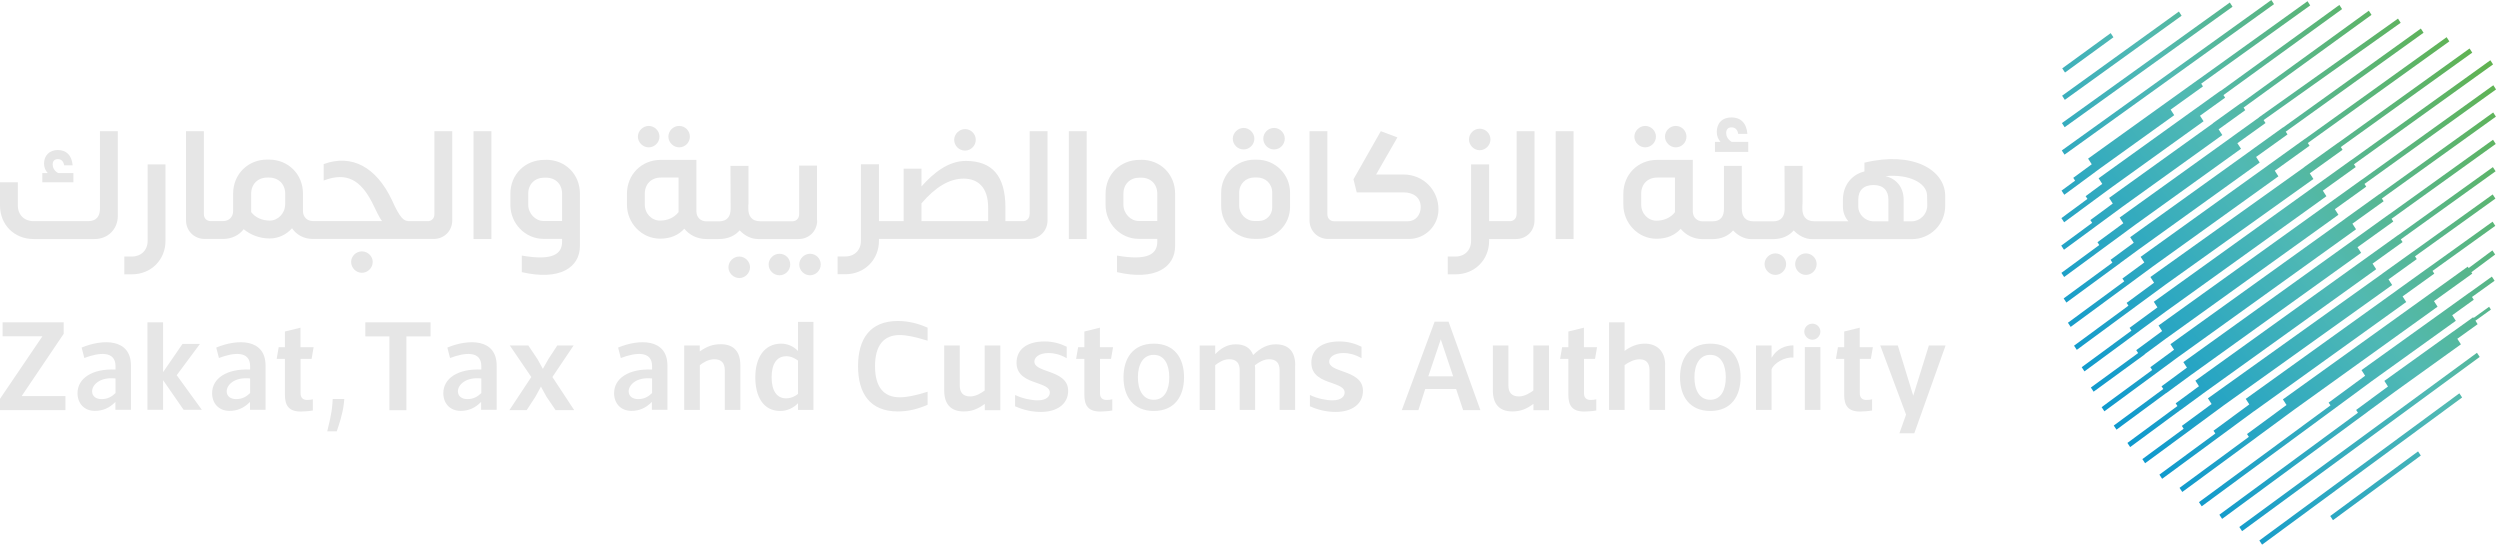<svg width="454" height="100" viewBox="0 0 454 100" fill="none" xmlns="http://www.w3.org/2000/svg">
<path d="M13.328 31.429H10.558C9.791 31.012 9.565 30.335 9.565 29.884C9.565 29.206 9.931 28.894 10.523 28.894C11.115 28.894 11.533 29.293 11.655 30.023H13.188C13.049 28.199 12.039 27.244 10.505 27.244C8.972 27.244 7.997 28.252 7.997 29.71C7.997 30.439 8.275 31.012 8.676 31.429H7.683V33.096H13.328V31.429Z" fill="#E6E6E6"/>
<path d="M18.154 37.854C18.154 39.121 17.648 40.163 15.976 40.163H6.098C4.408 40.163 3.24 39.017 3.24 37.316V33.096H0V37.316C0 40.823 2.596 43.41 6.098 43.41H17.195C19.6 43.41 21.394 41.605 21.394 39.226V23.824H18.154V37.854Z" fill="#E6E6E6"/>
<path d="M26.812 43.74C26.812 45.425 25.628 46.588 23.955 46.588H22.579V49.818H23.955C27.422 49.818 30.053 47.196 30.053 43.74V29.849H26.812V43.74Z" fill="#E6E6E6"/>
<path d="M65.716 45.65C64.671 45.65 63.764 46.519 63.764 47.56C63.764 48.654 64.671 49.54 65.716 49.54C66.761 49.54 67.684 48.672 67.684 47.56C67.684 46.519 66.778 45.65 65.716 45.65Z" fill="#E6E6E6"/>
<path d="M78.887 38.896C78.887 39.764 78.26 40.163 77.702 40.163H74.043V40.129C73.451 40.042 72.772 39.955 71.169 36.326C68.312 30.3 63.852 27.939 58.782 29.797V32.784C63.015 31.151 65.524 32.784 67.58 36.777C68.312 38.236 68.939 39.677 69.392 40.146H56.831C55.75 40.146 55.019 39.382 55.019 38.323V35.163C55.019 31.655 52.37 28.981 48.834 28.981H48.52C45.001 28.981 42.336 31.655 42.336 35.163V38.323C42.336 39.382 41.604 40.146 40.524 40.146H38.206C37.649 40.146 37.022 39.747 37.022 38.878V23.824H33.781V40.025C33.781 41.934 35.279 43.393 37.161 43.393H40.524C42.074 43.393 43.433 42.716 44.252 41.622C45.524 42.681 47.196 43.306 48.973 43.306C50.576 43.306 52.057 42.577 53.033 41.448C53.817 42.629 55.175 43.393 56.813 43.393H78.765C80.664 43.393 82.127 41.934 82.127 40.025V23.824H78.887V38.896ZM51.778 37.125C51.778 38.757 50.471 40.059 48.991 40.059C47.632 40.059 46.36 39.521 45.611 38.514V35.197C45.611 33.426 46.83 32.245 48.538 32.245H48.851C50.576 32.245 51.796 33.426 51.796 35.197V37.142L51.778 37.125Z" fill="#E6E6E6"/>
<path d="M89.236 23.824H85.995V43.41H89.236V23.824Z" fill="#E6E6E6"/>
<path d="M99.183 29.033H98.87C95.351 29.033 92.685 31.672 92.685 35.197V37.194C92.685 40.597 95.368 43.358 98.661 43.376H102.076V43.879C102.076 46.154 100.351 47.387 94.758 46.414V49.419C101.623 51.016 105.316 48.602 105.316 44.661V35.18C105.316 31.672 102.685 29.016 99.166 29.016M102.076 40.129H98.696C97.232 40.129 95.926 38.774 95.926 37.177V35.18C95.926 33.426 97.145 32.263 98.852 32.263H99.166C100.891 32.263 102.076 33.444 102.076 35.18V40.129Z" fill="#E6E6E6"/>
<path d="M117.808 26.758C118.853 26.758 119.759 25.89 119.759 24.813C119.759 23.737 118.853 22.869 117.808 22.869C116.762 22.869 115.839 23.772 115.839 24.813C115.839 25.855 116.745 26.758 117.808 26.758Z" fill="#E6E6E6"/>
<path d="M123.33 26.758C124.411 26.758 125.282 25.89 125.282 24.813C125.282 23.737 124.411 22.869 123.33 22.869C122.25 22.869 121.379 23.772 121.379 24.813C121.379 25.855 122.285 26.758 123.33 26.758Z" fill="#E6E6E6"/>
<path d="M134.254 46.588C133.174 46.588 132.285 47.491 132.285 48.533C132.285 49.575 133.191 50.495 134.254 50.495C135.317 50.495 136.205 49.592 136.205 48.533C136.205 47.474 135.299 46.588 134.254 46.588Z" fill="#E6E6E6"/>
<path d="M147.094 46.084C146.049 46.084 145.143 46.987 145.143 48.029C145.143 49.123 146.049 49.991 147.094 49.991C148.139 49.991 149.045 49.123 149.045 48.029C149.045 46.935 148.174 46.084 147.094 46.084Z" fill="#E6E6E6"/>
<path d="M148.366 40.024V30.075H145.125V38.913C145.125 39.781 144.481 40.181 143.941 40.181H138.069C136.432 40.181 135.892 39.139 135.892 37.871V37.403C135.926 37.125 135.926 36.864 135.926 36.621V30.127H132.651L132.686 37.975C132.651 39.191 132.181 40.198 130.543 40.198H128.296C127.198 40.198 126.466 39.434 126.466 38.375V29.033H120.003C116.484 29.033 113.853 31.707 113.853 35.215V37.159C113.853 40.528 116.536 43.341 119.863 43.341C121.832 43.341 123.243 42.664 124.271 41.535C125.195 42.681 126.606 43.41 128.313 43.41H130.508C132.285 43.41 133.505 42.768 134.324 41.83C135.195 42.768 136.379 43.41 137.686 43.41H145.021C146.92 43.41 148.401 41.952 148.401 40.042M123.226 38.514C122.459 39.521 121.222 40.059 119.863 40.059C118.33 40.059 117.093 38.774 117.093 37.142V35.197C117.093 33.426 118.278 32.245 120.003 32.245H123.226V38.514Z" fill="#E6E6E6"/>
<path d="M141.554 46.084C140.474 46.084 139.585 46.987 139.585 48.029C139.585 49.123 140.491 49.991 141.554 49.991C142.617 49.991 143.505 49.123 143.505 48.029C143.505 46.935 142.634 46.084 141.554 46.084Z" fill="#E6E6E6"/>
<path d="M175.248 27.349C176.293 27.349 177.199 26.48 177.199 25.386C177.199 24.293 176.293 23.442 175.248 23.442C174.203 23.442 173.279 24.345 173.279 25.386C173.279 26.48 174.185 27.349 175.248 27.349Z" fill="#E6E6E6"/>
<path d="M186.973 38.896C186.973 39.764 186.346 40.163 185.788 40.163H182.583V37.698C182.583 31.933 180.178 29.224 175.387 29.224C172.251 29.224 169.551 31.36 167.338 33.86V30.631H164.098V40.163H159.62V29.832H156.345V43.723C156.345 45.407 155.195 46.571 153.523 46.571H152.111V49.8H153.523C156.99 49.8 159.62 47.178 159.62 43.723V43.393H186.868C188.767 43.393 190.231 41.934 190.231 40.025V23.824H186.99V38.896H186.973ZM179.447 40.163H167.338V36.934C169.847 33.982 172.426 32.436 174.987 32.436C177.548 32.436 179.447 33.964 179.447 37.698V40.163Z" fill="#E6E6E6"/>
<path d="M197.339 23.824H194.099V43.41H197.339V23.824Z" fill="#E6E6E6"/>
<path d="M207.27 29.033H206.956C203.437 29.033 200.771 31.672 200.771 35.197V37.194C200.771 40.597 203.454 43.358 206.747 43.376H210.162V43.879C210.162 46.154 208.437 47.387 202.844 46.414V49.419C209.709 51.016 213.402 48.602 213.402 44.661V35.18C213.402 31.672 210.771 29.016 207.252 29.016M210.162 40.129H206.782C205.318 40.129 204.012 38.774 204.012 37.177V35.18C204.012 33.426 205.231 32.263 206.939 32.263H207.252C208.977 32.263 210.162 33.444 210.162 35.18V40.129Z" fill="#E6E6E6"/>
<path d="M231.364 27.14C232.427 27.14 233.315 26.272 233.315 25.178C233.315 24.136 232.444 23.233 231.364 23.233C230.284 23.233 229.413 24.136 229.413 25.178C229.413 26.272 230.319 27.14 231.364 27.14Z" fill="#E6E6E6"/>
<path d="M225.841 27.14C226.887 27.14 227.793 26.272 227.793 25.178C227.793 24.136 226.887 23.233 225.841 23.233C224.796 23.233 223.873 24.136 223.873 25.178C223.873 26.272 224.779 27.14 225.841 27.14Z" fill="#E6E6E6"/>
<path d="M228.263 28.998H227.81C224.482 28.998 221.765 31.672 221.765 34.989V37.385C221.765 40.736 224.413 43.376 227.81 43.376H228.524C231.713 43.376 234.274 40.788 234.274 37.576V34.989C234.274 31.672 231.591 28.998 228.263 28.998ZM231.033 37.715C231.033 39.035 229.953 40.129 228.629 40.129H227.81C226.277 40.129 225.04 38.861 225.04 37.35V34.989C225.04 33.391 226.225 32.228 227.81 32.228H228.263C229.848 32.228 231.033 33.374 231.033 34.989V37.715Z" fill="#E6E6E6"/>
<path d="M268.717 27.279C269.78 27.279 270.668 26.376 270.668 25.317C270.668 24.258 269.797 23.372 268.717 23.372C267.637 23.372 266.766 24.275 266.766 25.317C266.766 26.359 267.637 27.279 268.717 27.279Z" fill="#E6E6E6"/>
<path d="M275.407 38.896C275.407 39.764 274.78 40.163 274.222 40.163H270.424V29.849H267.149V43.74C267.149 45.425 265.999 46.588 264.327 46.588H262.915V49.818H264.327C267.794 49.818 270.424 47.196 270.424 43.74V43.41H275.302C277.201 43.41 278.665 41.952 278.665 40.025V23.824H275.424V38.896H275.407Z" fill="#E6E6E6"/>
<path d="M285.756 23.824H282.515V43.41H285.756V23.824Z" fill="#E6E6E6"/>
<path d="M298.77 26.758C299.815 26.758 300.721 25.89 300.721 24.813C300.721 23.737 299.815 22.869 298.77 22.869C297.725 22.869 296.801 23.772 296.801 24.813C296.801 25.855 297.707 26.758 298.77 26.758Z" fill="#E6E6E6"/>
<path d="M304.31 26.758C305.39 26.758 306.261 25.89 306.261 24.813C306.261 23.737 305.39 22.869 304.31 22.869C303.23 22.869 302.359 23.772 302.359 24.813C302.359 25.855 303.265 26.758 304.31 26.758Z" fill="#E6E6E6"/>
<path d="M317.446 25.768H314.485C313.701 25.317 313.474 24.64 313.474 24.171C313.474 23.459 313.84 23.129 314.467 23.129C315.094 23.129 315.547 23.546 315.652 24.31H317.324C317.185 22.348 316.087 21.323 314.45 21.323C312.725 21.323 311.767 22.4 311.767 23.963C311.767 24.727 312.045 25.317 312.446 25.768H311.436V27.592H317.481V25.768H317.446Z" fill="#E6E6E6"/>
<path d="M322.412 46.015C321.331 46.015 320.443 46.918 320.443 47.96C320.443 49.002 321.349 49.922 322.412 49.922C323.474 49.922 324.363 49.019 324.363 47.96C324.363 46.901 323.457 46.015 322.412 46.015Z" fill="#E6E6E6"/>
<path d="M327.952 46.015C326.872 46.015 326 46.918 326 47.96C326 49.002 326.872 49.922 327.952 49.922C329.032 49.922 329.903 49.019 329.903 47.96C329.903 46.901 329.032 46.015 327.952 46.015Z" fill="#E6E6E6"/>
<path d="M338.579 29.502V31.134C336.297 31.69 334.764 33.582 334.677 36.066V37.559C334.677 38.601 335.077 39.521 335.67 40.181H329.485C327.847 40.181 327.307 39.139 327.307 37.871V37.403C327.342 37.125 327.342 36.864 327.342 36.621V30.127H324.067L324.101 37.975C324.067 39.191 323.596 40.198 321.959 40.198H318.492C316.819 40.198 316.314 39.156 316.314 37.889V30.127H313.073V37.889C313.073 39.156 312.62 40.198 310.93 40.198H309.24C308.143 40.198 307.411 39.434 307.411 38.375V29.033H300.948C297.411 29.033 294.798 31.707 294.798 35.215V37.159C294.798 40.528 297.481 43.358 300.808 43.358C302.777 43.358 304.188 42.681 305.216 41.553C306.157 42.699 307.568 43.428 309.258 43.428H310.913C312.69 43.428 313.91 42.785 314.728 41.848C315.6 42.768 316.767 43.428 318.056 43.428H321.924C323.701 43.428 324.92 42.785 325.739 41.848C326.61 42.768 327.795 43.428 329.102 43.428H347.186C350.548 43.428 353.248 40.736 353.248 37.385V35.44C353.127 30.822 347.377 27.418 338.597 29.537M304.171 38.531C303.404 39.538 302.167 40.077 300.808 40.077C299.275 40.077 298.038 38.774 298.038 37.142V35.197C298.038 33.426 299.223 32.245 300.948 32.245H304.171V38.514V38.531ZM342.935 40.198H340.112C338.701 40.094 337.464 38.965 337.464 37.507V36.239C337.464 34.572 338.422 33.6 340.234 33.6C342.046 33.6 342.935 34.642 342.935 36.239V40.198ZM347.081 40.198H345.705V36.309C345.705 33.982 344.346 32.436 342.395 31.985C346.663 31.568 349.869 33.218 349.956 35.44L349.991 37.298C349.991 38.896 348.701 40.198 347.081 40.198Z" fill="#E6E6E6"/>
<path d="M261.225 38.028C261.225 40.98 258.821 43.393 255.859 43.393H241.19C239.291 43.393 237.81 41.934 237.81 40.025V23.824H241.051V38.913C241.051 39.764 241.678 40.181 242.253 40.181H255.65C257.062 40.181 258.002 39.035 258.002 37.611C258.002 35.84 256.661 34.937 254.884 34.937H246.382L245.79 32.558L250.755 23.824L253.769 24.952L249.901 31.69H254.866C258.455 31.69 261.225 34.485 261.225 38.028Z" fill="#E6E6E6"/>
<path d="M11.882 71.922V74.475H0V72.426L7.701 61.07H0.47V58.535H11.568V60.618L3.937 71.922H11.882Z" fill="#E6E6E6"/>
<path d="M15.314 65.011L14.826 63.119C18.624 61.538 23.781 61.417 23.781 66.4V74.423H20.959V72.981C19.861 74.127 18.624 74.614 17.23 74.614C15.244 74.614 14.077 73.207 14.077 71.401C14.077 68.745 16.673 66.921 20.976 67.112V66.487C20.976 63.674 18.014 63.987 15.314 65.011ZM16.725 71.054C16.725 72.009 17.492 72.478 18.45 72.478C19.53 72.478 20.297 72.044 20.976 71.384V68.727C18.084 68.415 16.725 69.943 16.725 71.054Z" fill="#E6E6E6"/>
<path d="M39.757 65.011L39.269 63.119C43.05 61.538 48.224 61.417 48.224 66.4V74.423H45.402V72.981C44.304 74.127 43.067 74.614 41.673 74.614C39.687 74.614 38.52 73.207 38.52 71.401C38.52 68.745 41.116 66.921 45.419 67.112V66.487C45.419 63.674 42.457 63.987 39.757 65.011ZM41.168 71.054C41.168 72.009 41.935 72.478 42.893 72.478C43.973 72.478 44.74 72.044 45.419 71.384V68.727C42.527 68.415 41.168 69.943 41.168 71.054Z" fill="#E6E6E6"/>
<path d="M54.583 71.436C54.583 72.269 55.071 72.634 55.768 72.634C56.064 72.634 56.639 72.582 56.813 72.513V74.544C56.221 74.666 55.106 74.735 54.618 74.735C52.44 74.735 51.743 73.624 51.743 71.714V65.168H50.245L50.611 63.049H51.743V60.201L54.566 59.507V63.049H56.953L56.587 65.168H54.583V71.453V71.436Z" fill="#E6E6E6"/>
<path d="M61.134 78.33H59.426C59.636 77.375 60.228 75.326 60.367 73.294L60.419 72.461H62.528L62.441 73.277C62.249 75.169 61.482 77.375 61.151 78.33" fill="#E6E6E6"/>
<path d="M73.8 61.087V74.492H70.716V61.087H66.343V58.535H78.19V61.087H73.8Z" fill="#E6E6E6"/>
<path d="M81.727 65.011L81.239 63.119C85.019 61.538 90.194 61.417 90.194 66.4V74.423H87.371V72.981C86.274 74.127 85.037 74.614 83.66 74.614C81.674 74.614 80.507 73.207 80.507 71.401C80.507 68.745 83.103 66.921 87.406 67.112V66.487C87.406 63.674 84.444 63.987 81.744 65.011M83.155 71.054C83.155 72.009 83.922 72.478 84.88 72.478C85.96 72.478 86.727 72.044 87.406 71.384V68.727C84.514 68.415 83.155 69.943 83.155 71.054Z" fill="#E6E6E6"/>
<path d="M95.943 62.737L97.615 65.237L98.574 66.973H98.591L99.602 65.185L101.204 62.737H104.166L100.316 68.467L104.271 74.475H100.891L99.218 72.009L98.243 70.221H98.225L97.232 72.044L95.647 74.475H92.511L96.483 68.467L92.581 62.737H95.943Z" fill="#E6E6E6"/>
<path d="M112.738 65.011L112.25 63.119C116.031 61.538 121.205 61.417 121.205 66.4V74.423H118.382V72.981C117.285 74.127 116.048 74.614 114.672 74.614C112.685 74.614 111.518 73.207 111.518 71.401C111.518 68.745 114.114 66.921 118.417 67.112V66.487C118.417 63.674 115.456 63.987 112.755 65.011M114.166 71.054C114.166 72.009 114.933 72.478 115.891 72.478C116.971 72.478 117.738 72.044 118.417 71.384V68.727C115.525 68.415 114.166 69.943 114.166 71.054Z" fill="#E6E6E6"/>
<path d="M124.254 74.44V62.737H127.076V63.813C128.452 62.876 129.445 62.511 130.909 62.511C133.243 62.511 134.446 63.865 134.446 66.314V74.44H131.623V67.234C131.623 65.949 131.031 65.237 129.707 65.237C128.627 65.237 127.616 65.897 127.094 66.314V74.44H124.271H124.254Z" fill="#E6E6E6"/>
<path d="M141.693 74.631C138.609 74.631 137.163 72.026 137.163 68.519C137.163 65.011 138.749 62.407 141.867 62.407C142.982 62.407 144.115 62.876 144.916 63.744V58.448H147.721V74.44H144.916V73.225C144.115 74.093 142.913 74.631 141.711 74.631M142.738 64.699C141.083 64.699 140.125 66.071 140.125 68.519C140.125 70.967 141.083 72.339 142.738 72.339C143.749 72.339 144.515 71.87 144.916 71.54V65.48C144.515 65.185 143.749 64.681 142.738 64.681" fill="#E6E6E6"/>
<path d="M163.053 74.718C157.93 74.718 155.822 71.384 155.822 66.505C155.822 61.625 157.93 58.291 163.053 58.291C164.952 58.291 166.729 58.743 168.453 59.507V61.868C166.154 61.174 164.673 60.844 163.384 60.844C160.457 60.844 158.906 62.754 158.906 66.505C158.906 70.255 160.457 72.148 163.384 72.148C164.673 72.148 166.171 71.853 168.453 71.141V73.502C166.729 74.266 164.952 74.718 163.053 74.718Z" fill="#E6E6E6"/>
<path d="M181.659 62.737V74.492H178.837V73.346C177.53 74.301 176.467 74.718 175.004 74.718C172.635 74.718 171.467 73.346 171.467 70.915V62.737H174.29V69.995C174.29 71.28 174.882 71.992 176.206 71.992C177.251 71.992 178.262 71.332 178.819 70.915V62.737H181.642H181.659Z" fill="#E6E6E6"/>
<path d="M184.342 73.832V71.731C185.701 72.391 187.374 72.704 188.419 72.704C190.179 72.704 190.649 71.87 190.649 71.28C190.649 70.342 189.517 69.995 188.245 69.526C186.59 68.97 184.603 68.224 184.603 65.879C184.603 63.535 186.381 62.007 189.708 62.007C191.259 62.007 192.583 62.407 193.715 62.962V65.046C192.426 64.317 191.328 64.108 190.457 64.108C188.611 64.108 187.844 64.942 187.844 65.654C187.844 66.626 189.098 67.008 190.51 67.512C192.147 68.102 193.977 68.866 193.977 70.967C193.977 73.416 191.903 74.805 189.046 74.805C187.53 74.805 185.98 74.51 184.394 73.798" fill="#E6E6E6"/>
<path d="M199.761 71.436C199.761 72.269 200.248 72.634 200.945 72.634C201.242 72.634 201.816 72.582 201.991 72.513V74.544C201.398 74.666 200.283 74.735 199.796 74.735C197.618 74.735 196.921 73.624 196.921 71.714V65.168H195.423L195.788 63.049H196.921V60.201L199.743 59.507V63.049H202.13L201.764 65.168H199.761V71.453V71.436Z" fill="#E6E6E6"/>
<path d="M204.029 68.519C204.029 65.064 205.754 62.407 209.534 62.407C213.315 62.407 215.022 65.064 215.022 68.519C215.022 71.974 213.298 74.631 209.534 74.631C205.771 74.631 204.029 71.974 204.029 68.519ZM206.642 68.519C206.642 70.811 207.548 72.6 209.517 72.6C211.486 72.6 212.339 70.811 212.339 68.519C212.339 66.227 211.468 64.438 209.517 64.438C207.566 64.438 206.642 66.227 206.642 68.519Z" fill="#E6E6E6"/>
<path d="M235.197 66.296V74.44H232.375V67.234C232.375 65.949 231.782 65.237 230.458 65.237C229.483 65.237 228.542 65.828 227.88 66.331C227.932 66.644 227.932 66.921 227.932 67.234V74.44H225.127V67.234C225.127 65.949 224.552 65.237 223.211 65.237C222.13 65.237 221.225 65.897 220.684 66.314V74.457H217.862V62.754H220.684V64.317C221.73 63.24 222.862 62.528 224.43 62.528C225.998 62.528 227.078 63.153 227.566 64.473C228.942 63.136 230.214 62.528 231.678 62.528C234.047 62.528 235.214 63.883 235.214 66.331" fill="#E6E6E6"/>
<path d="M237.88 73.832V71.731C239.239 72.391 240.911 72.704 241.957 72.704C243.716 72.704 244.187 71.87 244.187 71.28C244.187 70.342 243.054 69.995 241.783 69.526C240.127 68.97 238.141 68.224 238.141 65.879C238.141 63.535 239.918 62.007 243.246 62.007C244.797 62.007 246.121 62.407 247.253 62.962V65.046C245.964 64.317 244.866 64.108 243.995 64.108C242.148 64.108 241.382 64.942 241.382 65.654C241.382 66.626 242.636 67.008 244.047 67.512C245.685 68.102 247.514 68.866 247.514 70.967C247.514 73.416 245.441 74.805 242.584 74.805C241.068 74.805 239.518 74.51 237.932 73.798" fill="#E6E6E6"/>
<path d="M258.821 70.637L257.584 74.475H254.57L260.529 58.413H263.055L268.839 74.475H265.703L264.431 70.637H258.821ZM259.379 68.345H263.891L261.644 61.626L259.379 68.345Z" fill="#E6E6E6"/>
<path d="M281.296 62.737V74.492H278.473V73.346C277.167 74.301 276.104 74.718 274.64 74.718C272.271 74.718 271.104 73.346 271.104 70.915V62.737H273.926V69.995C273.926 71.28 274.518 71.992 275.843 71.992C276.888 71.992 277.898 71.332 278.456 70.915V62.737H281.278H281.296Z" fill="#E6E6E6"/>
<path d="M287.655 71.436C287.655 72.269 288.142 72.634 288.839 72.634C289.135 72.634 289.71 72.582 289.885 72.513V74.544C289.292 74.666 288.177 74.735 287.689 74.735C285.512 74.735 284.815 73.624 284.815 71.714V65.168H283.317L283.682 63.049H284.815V60.201L287.637 59.507V63.049H290.024L289.658 65.168H287.655V71.453V71.436Z" fill="#E6E6E6"/>
<path d="M302.376 66.296V74.44H299.554V67.234C299.554 65.932 298.944 65.272 297.829 65.255C296.801 65.203 295.738 65.793 295.024 66.296V74.44H292.202V58.535H295.024V63.727C296.191 62.858 297.394 62.424 298.578 62.407C300.808 62.355 302.394 63.692 302.394 66.296" fill="#E6E6E6"/>
<path d="M305.094 68.519C305.094 65.064 306.819 62.407 310.599 62.407C314.38 62.407 316.087 65.064 316.087 68.519C316.087 71.974 314.363 74.631 310.599 74.631C306.836 74.631 305.094 71.974 305.094 68.519ZM307.707 68.519C307.707 70.811 308.613 72.6 310.582 72.6C312.551 72.6 313.404 70.811 313.404 68.519C313.404 66.227 312.533 64.438 310.582 64.438C308.631 64.438 307.707 66.227 307.707 68.519Z" fill="#E6E6E6"/>
<path d="M318.892 74.44V62.737H321.715V64.977C322.655 63.344 324.189 62.719 325.687 62.719V64.942C324.101 64.751 322.063 66.018 321.715 67.078V74.44H318.892Z" fill="#E6E6E6"/>
<path d="M327.656 60.219C327.656 59.42 328.318 58.778 329.136 58.778C329.955 58.778 330.582 59.437 330.582 60.219C330.582 61 329.92 61.695 329.136 61.695C328.352 61.695 327.656 61.035 327.656 60.219ZM330.582 74.44H327.76V63.032H330.582V74.44Z" fill="#E6E6E6"/>
<path d="M337.743 71.436C337.743 72.269 338.231 72.634 338.928 72.634C339.224 72.634 339.799 72.582 339.973 72.513V74.544C339.381 74.666 338.266 74.735 337.778 74.735C335.6 74.735 334.903 73.624 334.903 71.714V65.168H333.405L333.771 63.049H334.903V60.201L337.725 59.507V63.049H340.112L339.746 65.168H337.743V71.453V71.436Z" fill="#E6E6E6"/>
<path d="M353.318 62.737L347.639 78.677H344.938L346.14 75.291L341.454 62.737H344.642L347.43 71.818L347.447 71.853L350.287 62.737H353.318Z" fill="#E6E6E6"/>
<path d="M36.656 74.423H33.346L29.617 69.04V74.423H26.778V58.535H29.617V67.581L33.137 62.459H36.307L32.091 68.137L36.656 74.423Z" fill="#E6E6E6"/>
<g clip-path="url(#clip0_3936_3513)">
<path d="M412.963 0.755L412.471 0L374.424 27.321L374.915 28.084L412.963 0.755Z" fill="url(#paint0_linear_3936_3513)"/>
<path d="M405.429 1.222L404.937 0.458L374.446 22.35L374.937 23.105L405.429 1.222Z" fill="url(#paint1_linear_3936_3513)"/>
<path d="M396.181 2.859L395.69 2.095L374.479 17.38L374.97 18.135L396.181 2.859Z" fill="url(#paint2_linear_3936_3513)"/>
<path d="M383.8 6.769L383.3 6.014L374.503 12.418L375.003 13.172L383.8 6.769Z" fill="url(#paint3_linear_3936_3513)"/>
<path d="M432.053 35.294V35.277L425.882 39.713L425.89 39.721L394.151 62.504L394.811 63.513L390.501 66.686L390.832 67.195L381.656 73.938L382.156 74.693L392.282 67.245L395.625 64.777H395.633L427.856 41.638L427.195 40.62L432.866 36.549L432.544 36.048L453.256 21.18L452.764 20.425L432.053 35.294Z" fill="url(#paint4_linear_3936_3513)"/>
<path d="M433.81 38.967L433.802 38.958L427.204 43.7L427.212 43.708L396.495 65.761L397.148 66.762L392.532 70.155L392.854 70.639L383.856 77.28L384.355 78.026L393.354 71.393L393.362 71.41L397.97 68.026V68.035L428.783 45.913L428.122 44.896L434.623 40.23L434.301 39.73L453.224 26.142L452.733 25.378L433.81 38.967Z" fill="url(#paint5_linear_3936_3513)"/>
<path d="M435.494 42.707V42.69L430.024 46.617L398.679 69.129L399.332 70.138L395.103 73.243L395.425 73.735L386.338 80.436L386.837 81.19L395.924 74.49L395.932 74.498L400.154 71.402L431.515 48.891L430.854 47.873L436.308 43.962L435.986 43.462L453.201 31.104L452.709 30.349L435.494 42.707Z" fill="url(#paint6_linear_3936_3513)"/>
<path d="M438.071 45.794V45.786L432.649 49.671L432.657 49.679L400.958 72.335L401.626 73.37L396.221 77.348L396.551 77.856L389.051 83.37L389.551 84.125L398.122 77.823V77.814L403.882 73.573L434.413 51.757L433.753 50.739L438.884 47.05L438.562 46.549L453.167 36.066L452.676 35.31L438.071 45.794Z" fill="url(#paint7_linear_3936_3513)"/>
<path d="M441.254 48.433V48.424L435.325 52.682V52.691L407.823 72.437L408.475 73.438L401.974 78.222L402.304 78.722L392.146 86.195L392.645 86.95L403.706 78.815L409.289 74.701L409.297 74.71L436.968 54.845L436.308 53.827L442.068 49.688L441.745 49.196L453.144 41.011L452.653 40.256L441.254 48.433Z" fill="url(#paint8_linear_3936_3513)"/>
<path d="M448.302 48.678L448.141 48.424L441.189 53.42L414.573 72.53L415.233 73.548L408.056 78.823L408.394 79.333L395.803 88.595L396.302 89.341L409.78 79.434V79.426L416.708 74.328L442.663 55.693L442.011 54.684L448.963 49.688L448.552 49.06L448.802 49.433L453.12 46.218L452.62 45.472L448.302 48.678Z" fill="url(#paint9_linear_3936_3513)"/>
<path d="M448.424 53.174L448.416 53.166L444.501 55.982L428.848 67.212L429.509 68.238L422.879 73.115L423.217 73.616L399.332 91.191L399.831 91.945L424.659 73.675L430.459 69.4V69.392L445.975 58.255L445.322 57.245L449.237 54.429L448.915 53.929L453.016 50.986L452.524 50.231L448.424 53.174Z" fill="url(#paint10_linear_3936_3513)"/>
<path d="M449.205 57.737L449.124 57.61L445.427 60.257V60.248L432.997 69.171L433.657 70.189L427.873 74.447L428.203 74.956L403.037 93.472L403.537 94.227L430 74.761L429.992 74.752L435.075 71.02L446.901 62.53L446.248 61.52L449.938 58.874L449.535 58.238L452.347 56.219L452.024 55.71L449.205 57.737Z" fill="url(#paint11_linear_3936_3513)"/>
<path d="M377.928 33.122L381.457 30.518L394.837 20.916L394.185 19.907L400.057 15.691L399.735 15.191L419.536 0.984L419.045 0.22L399.244 14.436V14.428L393.363 18.643L379.201 28.805L379.861 29.831L376.502 32.299L376.84 32.808L374.375 34.615L374.875 35.37L377.928 33.122Z" fill="url(#paint12_linear_3936_3513)"/>
<path d="M380.143 36.464L383.64 33.894L400.17 22.019L399.517 21.018L404.085 17.736L403.779 17.269L425.32 1.654L424.829 0.899L403.287 16.506L403.263 16.472L398.704 19.746H398.696L381.11 32.376L381.771 33.394L378.75 35.624L379.08 36.125L374.351 39.611L374.851 40.366L380.143 36.464Z" fill="url(#paint13_linear_3936_3513)"/>
<path d="M380.932 40.858L385.564 37.449L403.569 24.522L402.9 23.487L407.734 20.009L407.435 19.534L430.668 2.698L430.177 1.943L406.944 18.779L406.92 18.746L401.869 22.367L401.885 22.393L383.018 35.939L383.679 36.965L379.603 39.968L379.941 40.468L374.318 44.607L374.818 45.354L380.932 40.858Z" fill="url(#paint14_linear_3936_3513)"/>
<path d="M382.786 44.471L387.837 40.756L406.969 27.015L406.308 26.006L411.416 22.342L411.069 21.807L435.962 4.139L435.478 3.376L410.248 21.29L410.264 21.307L405.471 24.75V24.759L384.928 39.509L385.597 40.536L380.901 43.988L381.231 44.497L374.351 49.552L374.851 50.307L382.786 44.471Z" fill="url(#paint15_linear_3936_3513)"/>
<path d="M385.048 47.745L388.311 45.353L410.36 29.517L409.707 28.5L415.411 24.411L415.088 23.911L440.118 5.946L439.626 5.182L414.597 23.156L414.589 23.139L408.853 27.261V27.27L386.837 43.072L387.489 44.081L383.276 47.185L383.614 47.694L374.761 54.192L375.253 54.947L385.057 47.754L385.048 47.745Z" fill="url(#paint16_linear_3936_3513)"/>
<path d="M387.248 51.121L390.962 48.382L413.759 32.02L413.099 31.002L419.415 26.464L419.092 25.972L444.798 7.515L444.307 6.752L418.601 25.209L418.593 25.2L411.899 30.009H411.907L388.738 46.643L389.407 47.661L385.427 50.587L385.766 51.087L375.535 58.611L376.034 59.366L387.248 51.121Z" fill="url(#paint17_linear_3936_3513)"/>
<path d="M387.876 55.634L393.209 51.715L420.115 32.504L419.454 31.477L425.407 27.202L425.085 26.702L448.962 9.56L448.471 8.805L424.594 25.947L424.586 25.939L418.447 30.341L418.455 30.358L390.51 50.307L391.178 51.342L386.192 55.007L386.53 55.507L376.646 62.776L377.145 63.531L387.876 55.634Z" fill="url(#paint18_linear_3936_3513)"/>
<path d="M388.536 60.078L393.256 56.609L422.475 35.633L421.822 34.624L427.799 30.332L427.477 29.84L452.74 11.697L452.249 10.942L426.986 29.077L426.978 29.068L421 33.36V33.352L391.13 54.803L391.79 55.82L386.731 59.535L387.069 60.044L378.039 66.686L378.538 67.441L388.544 60.078H388.536Z" fill="url(#paint19_linear_3936_3513)"/>
<path d="M389.47 64.328L393.466 61.385V61.393L424.658 39L424.005 37.991L429.709 33.894L429.387 33.402L453.28 16.243L452.789 15.48L428.895 32.639L428.887 32.631L423.184 36.727L391.992 59.111L392.644 60.121L387.94 63.59L388.286 64.116L379.699 70.376L380.198 71.13L389.486 64.362L389.47 64.328Z" fill="url(#paint20_linear_3936_3513)"/>
<path d="M406.661 95.703L407.161 96.458L450.315 64.82L449.816 64.065L406.661 95.703Z" fill="url(#paint21_linear_3936_3513)"/>
<path d="M410.296 98.154L410.795 98.909L447.119 72.182L446.619 71.427L410.296 98.154Z" fill="url(#paint22_linear_3936_3513)"/>
<path d="M423.169 93.709L423.668 94.464L439.618 82.725L439.119 81.97L423.169 93.709Z" fill="url(#paint23_linear_3936_3513)"/>
</g>
<defs>
<linearGradient id="paint0_linear_3936_3513" x1="428.663" y1="-18.491" x2="348.582" y2="48.708" gradientUnits="userSpaceOnUse">
<stop stop-color="#61B24D"/>
<stop offset="0.456" stop-color="#51B9B3"/>
<stop offset="1" stop-color="#0293D2"/>
</linearGradient>
<linearGradient id="paint1_linear_3936_3513" x1="425.954" y1="-21.718" x2="345.873" y2="45.482" gradientUnits="userSpaceOnUse">
<stop stop-color="#61B24D"/>
<stop offset="0.456" stop-color="#51B9B3"/>
<stop offset="1" stop-color="#0293D2"/>
</linearGradient>
<linearGradient id="paint2_linear_3936_3513" x1="423.146" y1="-25.064" x2="343.066" y2="42.135" gradientUnits="userSpaceOnUse">
<stop stop-color="#61B24D"/>
<stop offset="0.456" stop-color="#51B9B3"/>
<stop offset="1" stop-color="#0293D2"/>
</linearGradient>
<linearGradient id="paint3_linear_3936_3513" x1="420.19" y1="-28.587" x2="340.109" y2="38.612" gradientUnits="userSpaceOnUse">
<stop stop-color="#61B24D"/>
<stop offset="0.456" stop-color="#51B9B3"/>
<stop offset="1" stop-color="#0293D2"/>
</linearGradient>
<linearGradient id="paint4_linear_3936_3513" x1="454.876" y1="12.748" x2="374.795" y2="79.947" gradientUnits="userSpaceOnUse">
<stop stop-color="#61B24D"/>
<stop offset="0.456" stop-color="#51B9B3"/>
<stop offset="1" stop-color="#0293D2"/>
</linearGradient>
<linearGradient id="paint5_linear_3936_3513" x1="457.307" y1="15.646" x2="377.227" y2="82.845" gradientUnits="userSpaceOnUse">
<stop stop-color="#61B24D"/>
<stop offset="0.456" stop-color="#51B9B3"/>
<stop offset="1" stop-color="#0293D2"/>
</linearGradient>
<linearGradient id="paint6_linear_3936_3513" x1="459.76" y1="18.567" x2="379.679" y2="85.766" gradientUnits="userSpaceOnUse">
<stop stop-color="#61B24D"/>
<stop offset="0.456" stop-color="#51B9B3"/>
<stop offset="1" stop-color="#0293D2"/>
</linearGradient>
<linearGradient id="paint7_linear_3936_3513" x1="462.208" y1="21.486" x2="382.128" y2="88.685" gradientUnits="userSpaceOnUse">
<stop stop-color="#61B24D"/>
<stop offset="0.456" stop-color="#51B9B3"/>
<stop offset="1" stop-color="#0293D2"/>
</linearGradient>
<linearGradient id="paint8_linear_3936_3513" x1="464.713" y1="24.47" x2="384.632" y2="91.669" gradientUnits="userSpaceOnUse">
<stop stop-color="#61B24D"/>
<stop offset="0.456" stop-color="#51B9B3"/>
<stop offset="1" stop-color="#0293D2"/>
</linearGradient>
<linearGradient id="paint9_linear_3936_3513" x1="467.301" y1="27.554" x2="387.22" y2="94.753" gradientUnits="userSpaceOnUse">
<stop stop-color="#61B24D"/>
<stop offset="0.456" stop-color="#51B9B3"/>
<stop offset="1" stop-color="#0293D2"/>
</linearGradient>
<linearGradient id="paint10_linear_3936_3513" x1="469.955" y1="30.717" x2="389.875" y2="97.916" gradientUnits="userSpaceOnUse">
<stop stop-color="#61B24D"/>
<stop offset="0.456" stop-color="#51B9B3"/>
<stop offset="1" stop-color="#0293D2"/>
</linearGradient>
<linearGradient id="paint11_linear_3936_3513" x1="472.515" y1="33.767" x2="392.434" y2="100.966" gradientUnits="userSpaceOnUse">
<stop stop-color="#61B24D"/>
<stop offset="0.456" stop-color="#51B9B3"/>
<stop offset="1" stop-color="#0293D2"/>
</linearGradient>
<linearGradient id="paint12_linear_3936_3513" x1="431.553" y1="-15.047" x2="351.472" y2="52.152" gradientUnits="userSpaceOnUse">
<stop stop-color="#61B24D"/>
<stop offset="0.456" stop-color="#51B9B3"/>
<stop offset="1" stop-color="#0293D2"/>
</linearGradient>
<linearGradient id="paint13_linear_3936_3513" x1="434.24" y1="-11.845" x2="354.159" y2="55.354" gradientUnits="userSpaceOnUse">
<stop stop-color="#61B24D"/>
<stop offset="0.456" stop-color="#51B9B3"/>
<stop offset="1" stop-color="#0293D2"/>
</linearGradient>
<linearGradient id="paint14_linear_3936_3513" x1="436.915" y1="-8.656" x2="356.835" y2="58.544" gradientUnits="userSpaceOnUse">
<stop stop-color="#61B24D"/>
<stop offset="0.456" stop-color="#51B9B3"/>
<stop offset="1" stop-color="#0293D2"/>
</linearGradient>
<linearGradient id="paint15_linear_3936_3513" x1="439.675" y1="-5.368" x2="359.594" y2="61.831" gradientUnits="userSpaceOnUse">
<stop stop-color="#61B24D"/>
<stop offset="0.456" stop-color="#51B9B3"/>
<stop offset="1" stop-color="#0293D2"/>
</linearGradient>
<linearGradient id="paint16_linear_3936_3513" x1="442.24" y1="-2.311" x2="362.159" y2="64.888" gradientUnits="userSpaceOnUse">
<stop stop-color="#61B24D"/>
<stop offset="0.456" stop-color="#51B9B3"/>
<stop offset="1" stop-color="#0293D2"/>
</linearGradient>
<linearGradient id="paint17_linear_3936_3513" x1="444.85" y1="0.799" x2="364.769" y2="67.999" gradientUnits="userSpaceOnUse">
<stop stop-color="#61B24D"/>
<stop offset="0.456" stop-color="#51B9B3"/>
<stop offset="1" stop-color="#0293D2"/>
</linearGradient>
<linearGradient id="paint18_linear_3936_3513" x1="447.469" y1="3.922" x2="367.389" y2="71.121" gradientUnits="userSpaceOnUse">
<stop stop-color="#61B24D"/>
<stop offset="0.456" stop-color="#51B9B3"/>
<stop offset="1" stop-color="#0293D2"/>
</linearGradient>
<linearGradient id="paint19_linear_3936_3513" x1="450.027" y1="6.97" x2="369.946" y2="74.169" gradientUnits="userSpaceOnUse">
<stop stop-color="#61B24D"/>
<stop offset="0.456" stop-color="#51B9B3"/>
<stop offset="1" stop-color="#0293D2"/>
</linearGradient>
<linearGradient id="paint20_linear_3936_3513" x1="452.449" y1="9.856" x2="372.368" y2="77.055" gradientUnits="userSpaceOnUse">
<stop stop-color="#61B24D"/>
<stop offset="0.456" stop-color="#51B9B3"/>
<stop offset="1" stop-color="#0293D2"/>
</linearGradient>
<linearGradient id="paint21_linear_3936_3513" x1="475.122" y1="36.876" x2="395.042" y2="104.075" gradientUnits="userSpaceOnUse">
<stop stop-color="#61B24D"/>
<stop offset="0.456" stop-color="#51B9B3"/>
<stop offset="1" stop-color="#0293D2"/>
</linearGradient>
<linearGradient id="paint22_linear_3936_3513" x1="477.534" y1="39.748" x2="397.453" y2="106.947" gradientUnits="userSpaceOnUse">
<stop stop-color="#61B24D"/>
<stop offset="0.456" stop-color="#51B9B3"/>
<stop offset="1" stop-color="#0293D2"/>
</linearGradient>
<linearGradient id="paint23_linear_3936_3513" x1="480.147" y1="42.862" x2="400.066" y2="110.061" gradientUnits="userSpaceOnUse">
<stop stop-color="#61B24D"/>
<stop offset="0.456" stop-color="#51B9B3"/>
<stop offset="1" stop-color="#0293D2"/>
</linearGradient>
<clipPath id="clip0_3936_3513">
<rect width="79" height="100" fill="white" transform="translate(374.318)"/>
</clipPath>
</defs>
</svg>

